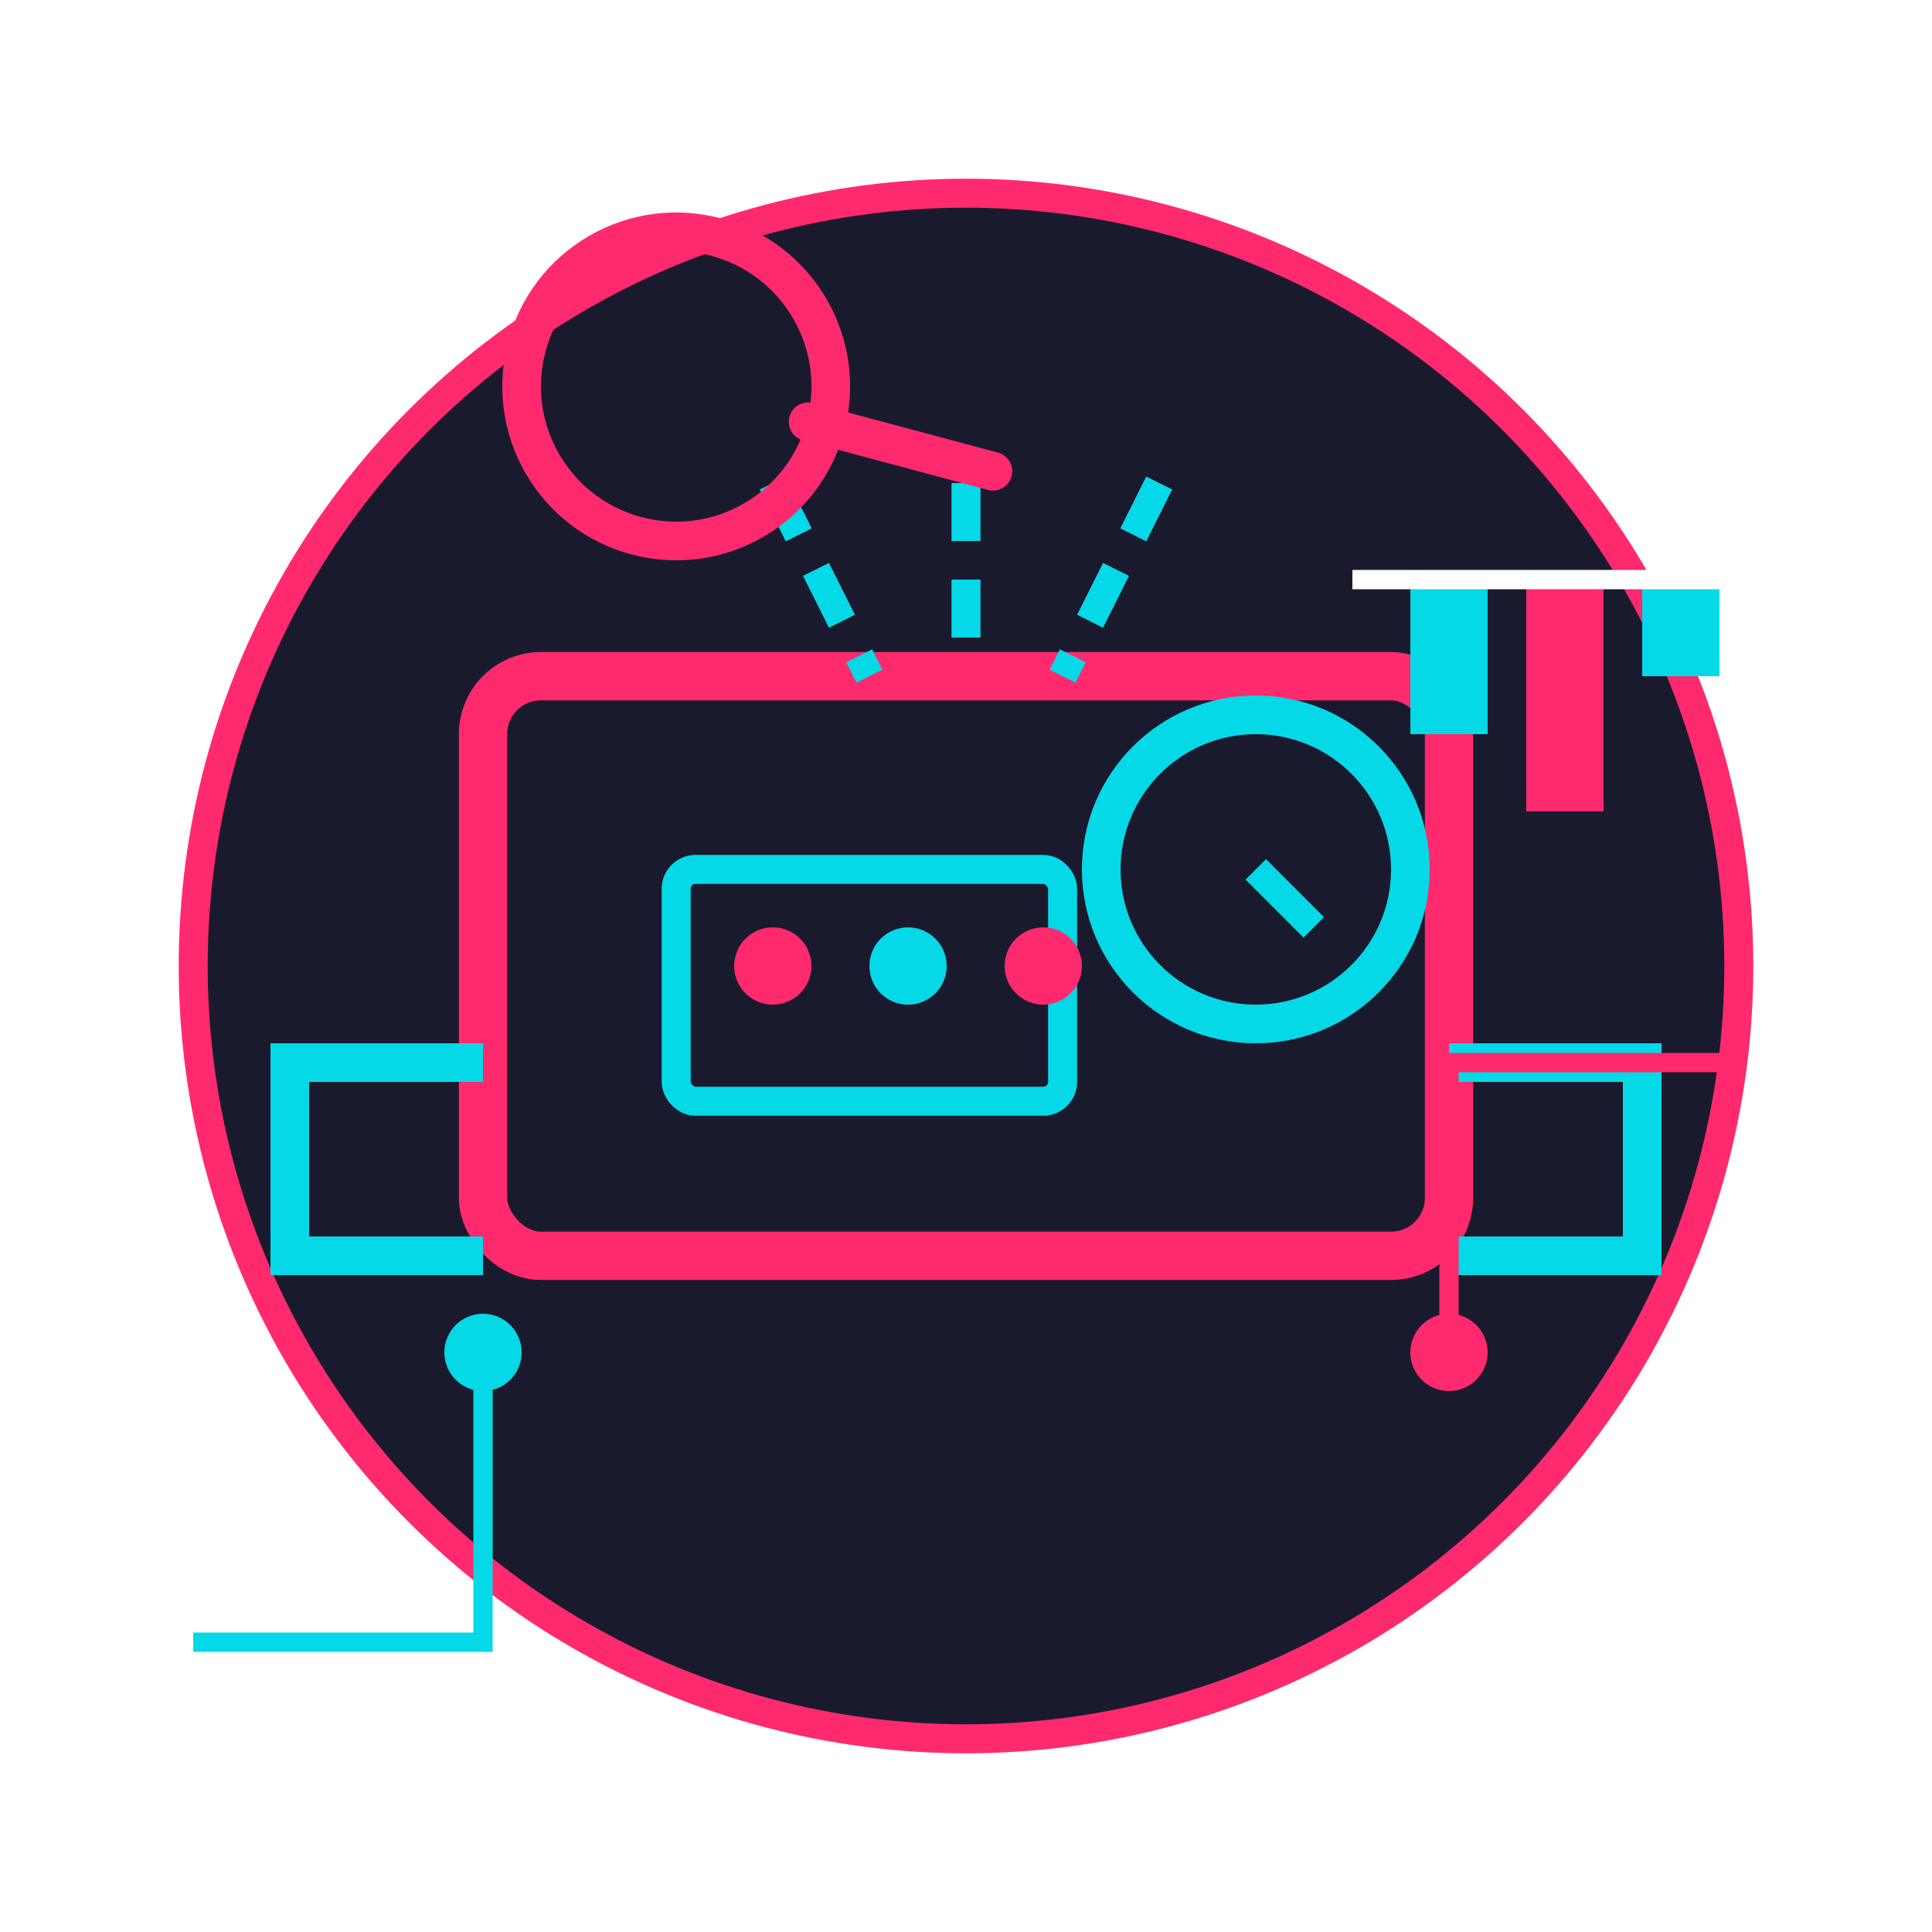 <svg width="100" height="100" viewBox="0 0 100 100" xmlns="http://www.w3.org/2000/svg">
  <!-- Define neon glow filter -->
  <defs>
    <filter id="neonGlow" x="-50%" y="-50%" width="200%" height="200%">
      <feGaussianBlur stdDeviation="2" result="blur" />
      <feFlood flood-color="#05d9e8" flood-opacity="0.7" result="color" />
      <feComposite in="color" in2="blur" operator="in" result="glowBlur" />
      <feComposite in="SourceGraphic" in2="glowBlur" operator="over" />
    </filter>
    
    <filter id="redGlow" x="-50%" y="-50%" width="200%" height="200%">
      <feGaussianBlur stdDeviation="2" result="blur" />
      <feFlood flood-color="#ff2a6d" flood-opacity="0.7" result="color" />
      <feComposite in="color" in2="blur" operator="in" result="glowBlur" />
      <feComposite in="SourceGraphic" in2="glowBlur" operator="over" />
    </filter>
  </defs>
  
  <!-- Background circle -->
  <circle cx="50" cy="50" r="40" fill="#1a1a2e" stroke="#ff2a6d" stroke-width="1.5" filter="url(#neonGlow)" />
  
  <!-- Equipment Analysis Icon -->
  <g transform="translate(50, 50)">
    <!-- Gas Tank/Equipment -->
    <rect x="-25" y="-15" width="50" height="30" rx="3" 
          fill="none" stroke="#ff2a6d" stroke-width="2.5" filter="url(#redGlow)" />
    
    <!-- Pressure gauge -->
    <circle cx="15" cy="-5" r="8" fill="none" stroke="#05d9e8" stroke-width="2" filter="url(#neonGlow)" />
    <path d="M15 -5 L18 -2" stroke="#05d9e8" stroke-width="1.5" filter="url(#neonGlow)" />
    
    <!-- Pipes and connections -->
    <path d="M-25 5 L-35 5 L-35 15 L-25 15" fill="none" stroke="#05d9e8" stroke-width="2" filter="url(#neonGlow)" />
    <path d="M25 5 L35 5 L35 15 L25 15" fill="none" stroke="#05d9e8" stroke-width="2" filter="url(#neonGlow)" />
    
    <!-- Control panel -->
    <rect x="-15" y="-5" width="20" height="12" rx="1" 
          fill="none" stroke="#05d9e8" stroke-width="1.5" filter="url(#neonGlow)" />
    
    <!-- Indicator lights -->
    <circle cx="-10" cy="0" r="2" fill="#ff2a6d" filter="url(#redGlow)" />
    <circle cx="-3" cy="0" r="2" fill="#05d9e8" filter="url(#neonGlow)" />
    <circle cx="4" cy="0" r="2" fill="#ff2a6d" filter="url(#redGlow)" />
    
    <!-- Analysis/Scanning beam -->
    <path d="M0 -25 L0 -15" stroke-dasharray="3,2" stroke="#05d9e8" stroke-width="1.5" filter="url(#neonGlow)" />
    <path d="M-10 -25 L-5 -15" stroke-dasharray="3,2" stroke="#05d9e8" stroke-width="1.5" filter="url(#neonGlow)" />
    <path d="M10 -25 L5 -15" stroke-dasharray="3,2" stroke="#05d9e8" stroke-width="1.5" filter="url(#neonGlow)" />
    
    <!-- Magnifying glass -->
    <g transform="translate(-15, -30) rotate(-30)">
      <circle cx="0" cy="0" r="8" fill="none" stroke="#ff2a6d" stroke-width="2" filter="url(#redGlow)" />
      <line x1="5" y1="5" x2="12" y2="12" stroke="#ff2a6d" stroke-width="2" stroke-linecap="round" filter="url(#redGlow)" />
    </g>
  </g>
  
  <!-- Data analytics element -->
  <g transform="translate(75, 30)">
    <!-- Graph bars -->
    <rect x="-2" y="0" width="4" height="8" fill="#05d9e8" filter="url(#neonGlow)" />
    <rect x="4" y="0" width="4" height="12" fill="#ff2a6d" filter="url(#redGlow)" />
    <rect x="10" y="0" width="4" height="5" fill="#05d9e8" filter="url(#neonGlow)" />
    
    <!-- Axis -->
    <line x1="-5" y1="0" x2="15" y2="0" stroke="#ffffff" stroke-width="1" />
  </g>
  
  <!-- Decorative circuit elements -->
  <path d="M10 85 L25 85 L25 70" fill="none" stroke="#05d9e8" stroke-width="1" />
  <circle cx="25" cy="70" r="2" fill="#05d9e8" />
  
  <path d="M90 55 L75 55 L75 70" fill="none" stroke="#ff2a6d" stroke-width="1" />
  <circle cx="75" cy="70" r="2" fill="#ff2a6d" />
</svg>
